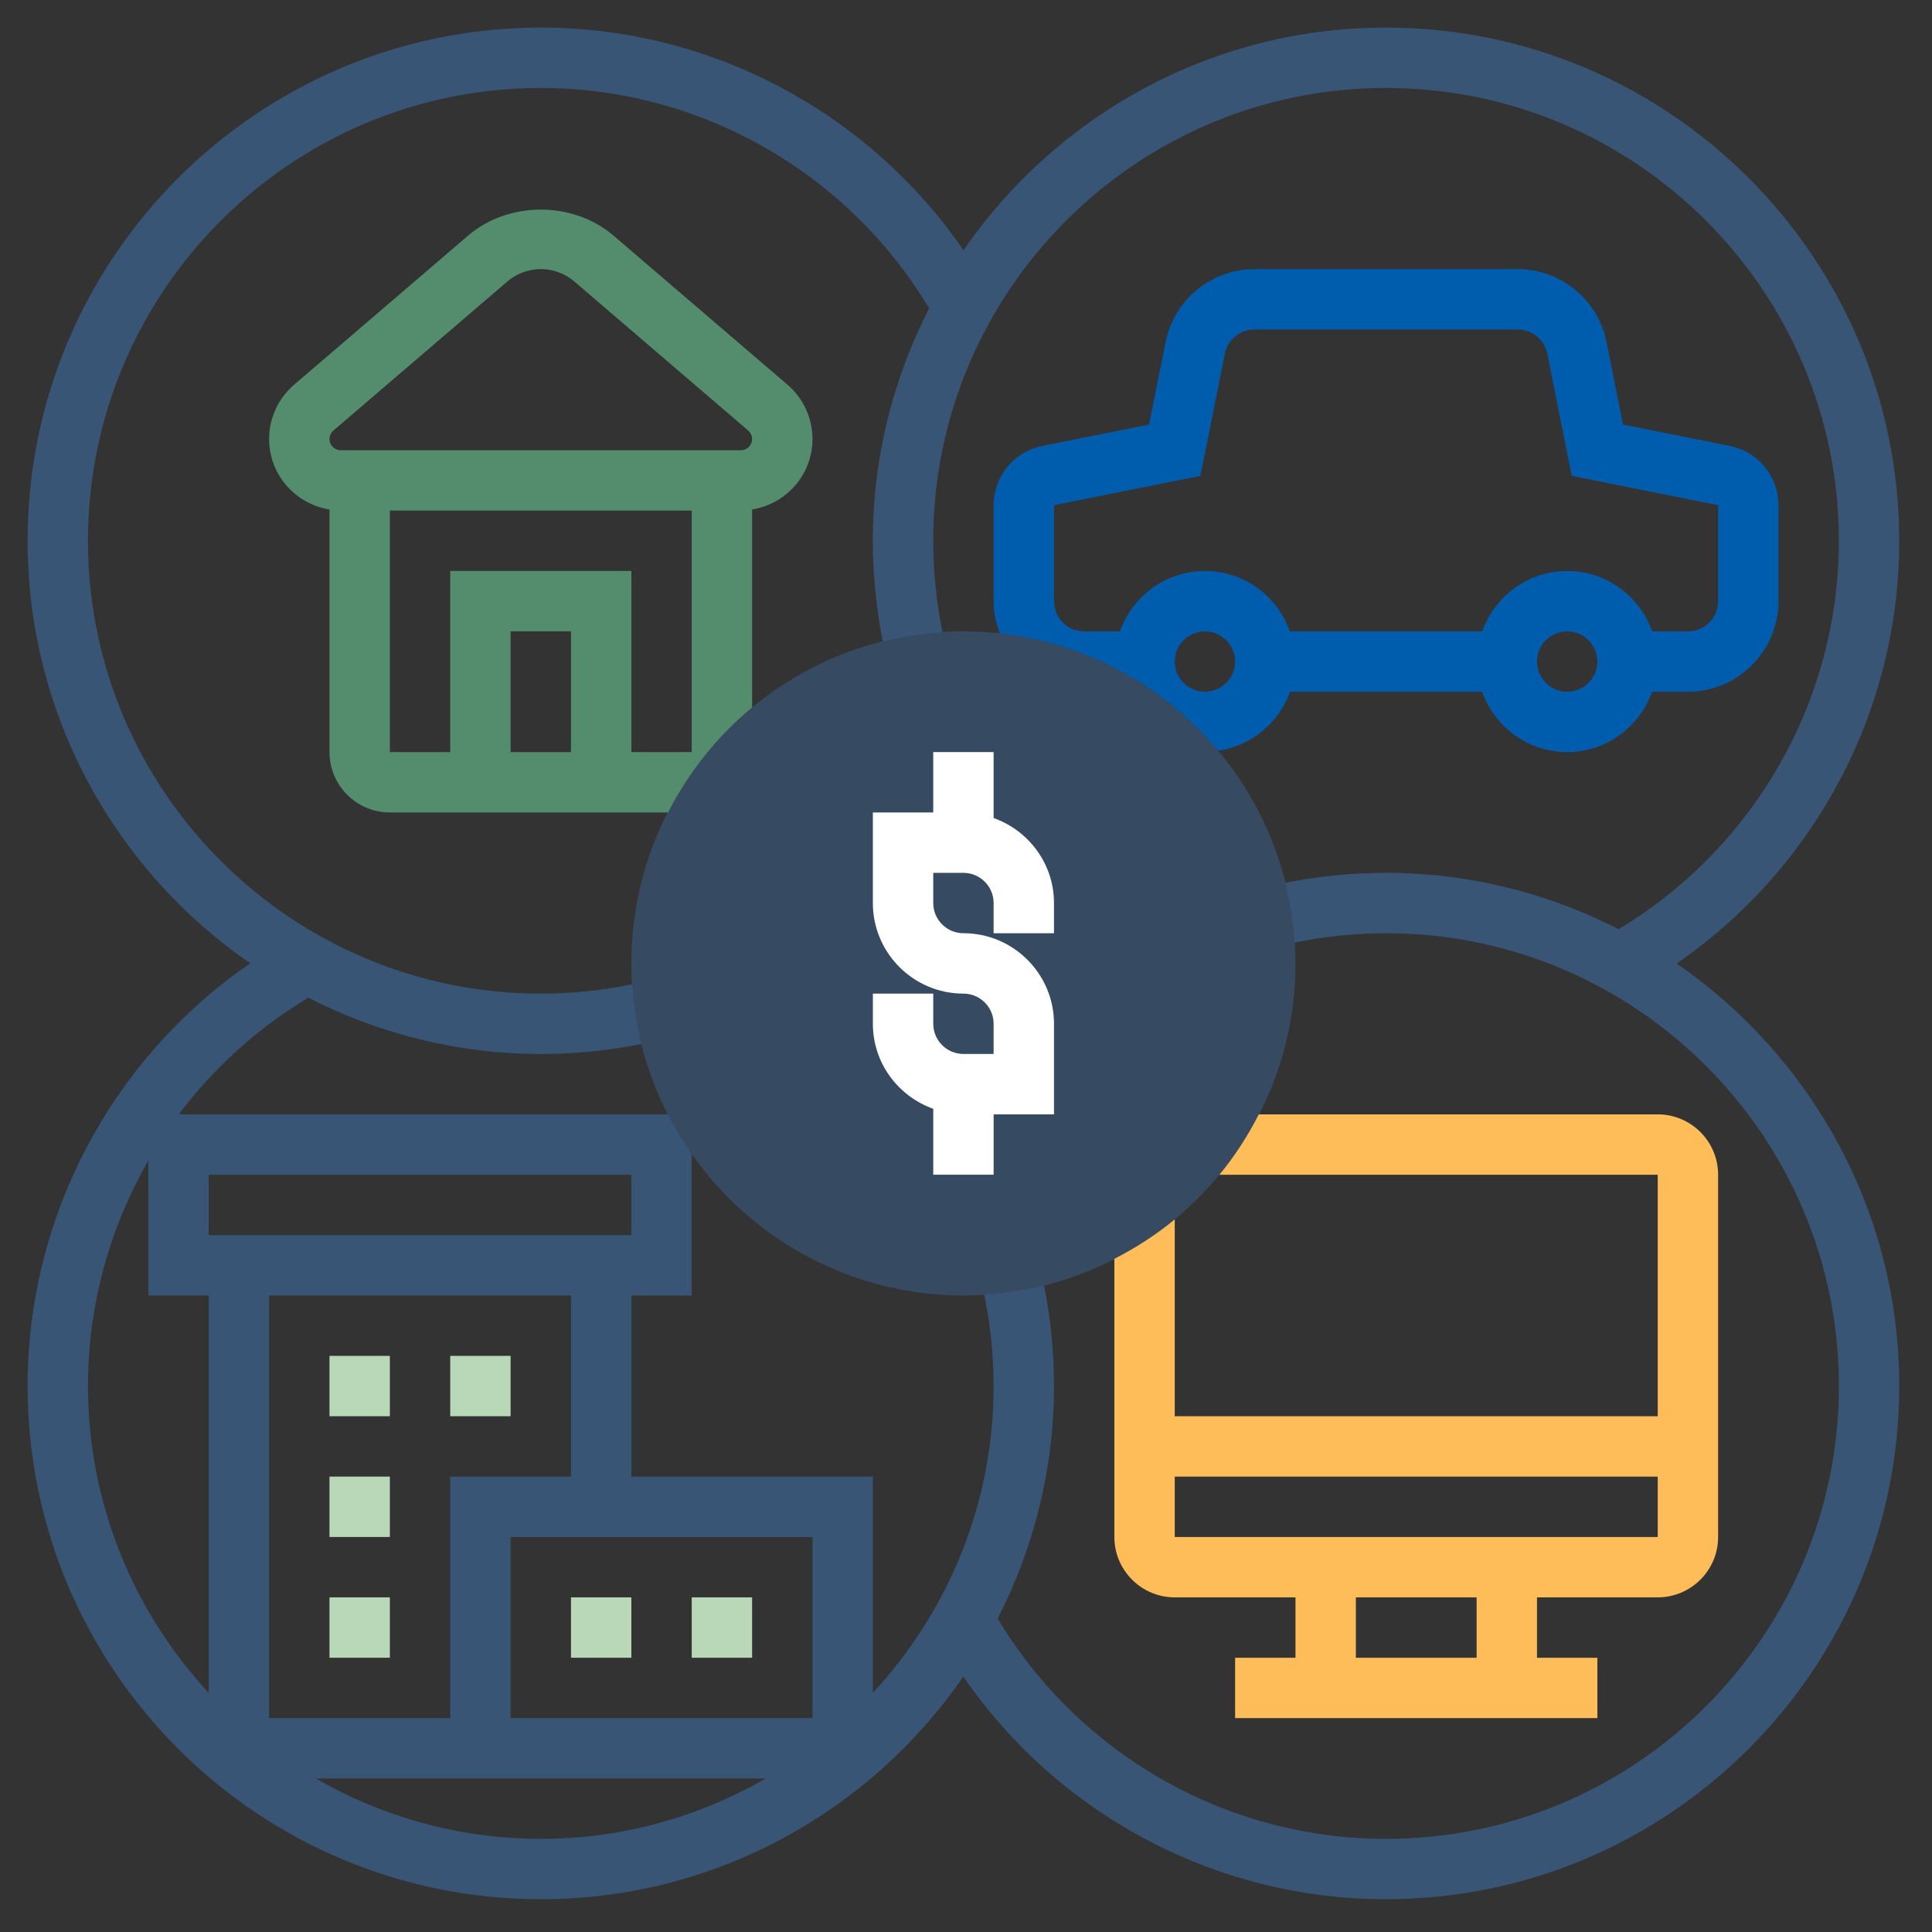 <svg fill="none" height="100" viewBox="0 0 100 100" width="100" xmlns="http://www.w3.org/2000/svg"><rect x="0" y="0" width="100" height="100" fill="#333333" stroke="none"/><path d="m49.866 67.054c-9.477 0-17.188-7.711-17.188-17.188s7.711-17.188 17.188-17.188c9.476 0 17.188 7.711 17.188 17.188s-7.711 17.188-17.188 17.188z" fill="#385575" fill-opacity=".7"/><path d="m31.757 12.197c-2.094-1.797-5.439-1.797-7.53 0l-9.006 7.717c-.82.705-1.292 1.73-1.292 2.811 0 1.844 1.359 3.364 3.125 3.645v12.558c0 1.724 1.401 3.125 3.125 3.125h14.397c1.075-2.094 2.553-3.947 4.353-5.436v-10.248c1.766-.28 3.125-1.802 3.125-3.645 0-1.08-.472-2.106-1.294-2.811zm-2.203 26.731h-3.125v-6.25h3.125zm3.125 0v-9.375h-9.375v9.375h-3.125v-12.5h15.625v12.5zm5.672-15.625h-20.719c-.319 0-.578-.259-.578-.578 0-.167.073-.328.202-.439l9.006-7.717c.48-.412 1.095-.641 1.73-.641.634 0 1.25.228 1.731.639l9.003 7.717c.13.113.203.272.203.441 0 .319-.259.578-.578.578z" fill="#548d6e"/><path d="m63.05 38.86c1.73-.256 3.15-1.455 3.723-3.056h9.941c.647 1.814 2.366 3.125 4.4 3.125 2.034 0 3.753-1.311 4.4-3.125h1.852c2.584 0 4.688-2.103 4.688-4.688v-4.97c0-1.483-1.056-2.77-2.511-3.064l-5.536-1.106-.856-4.278c-.436-2.183-2.369-3.769-4.597-3.769h-13.625c-2.228 0-4.161 1.586-4.595 3.767l-.858 4.28-5.537 1.106c-1.453.294-2.509 1.581-2.509 3.064v4.97c0 .591.122 1.15.322 1.672 4.525.495 8.525 2.753 11.3 6.072zm18.066-3.056c-.863 0-1.562-.7-1.562-1.562s.7-1.562 1.562-1.562 1.562.7 1.562 1.562-.7 1.562-1.562 1.562zm-23.15-3.125h-1.85c-.863 0-1.562-.7-1.562-1.562v-4.97l7.578-1.516 1.266-6.324c.144-.725.787-1.253 1.531-1.253h13.627c.744 0 1.387.528 1.531 1.256l1.266 6.322 7.578 1.516v4.969c0 .863-.7 1.562-1.562 1.562h-1.85c-.647-1.814-2.366-3.125-4.4-3.125-2.034 0-3.753 1.311-4.4 3.125h-9.952c-.647-1.814-2.366-3.125-4.4-3.125s-3.753 1.311-4.4 3.125zm2.837 1.562c0-.863.7-1.562 1.562-1.562s1.562.7 1.562 1.562-.7 1.562-1.562 1.562-1.562-.7-1.562-1.562z" fill="#005dae"/><path d="m85.804 57.679h-20.647c-.572 1.116-1.25 2.167-2.042 3.125h22.689v12.5h-25v-10.189c-.958.792-2.009 1.47-3.125 2.042v14.397c0 1.723 1.402 3.125 3.125 3.125h6.25v3.125h-3.125v3.125h18.75v-3.125h-3.125v-3.125h6.25c1.723 0 3.125-1.402 3.125-3.125v-18.75c0-1.723-1.402-3.125-3.125-3.125zm-9.375 28.125h-6.25v-3.125h6.25zm-15.625-6.25v-3.125h25v3.125z" fill="#ffbd59"/><g fill="#b9d8b8"><path d="m29.554 82.679h3.125v3.125h-3.125z"/><path d="m17.054 82.679h3.125v3.125h-3.125z"/><path d="m17.054 76.429h3.125v3.125h-3.125z"/><path d="m17.054 70.179h3.125v3.125h-3.125z"/><path d="m23.304 70.179h3.125v3.125h-3.125z"/><path d="m35.804 82.679h3.125v3.125h-3.125z"/></g><path d="m86.782 49.871c7.159-4.928 11.522-13.089 11.522-21.88 0-14.647-11.916-26.563-26.562-26.563-9.066 0-17.077 4.57-21.872 11.523-4.928-7.159-13.089-11.523-21.878-11.523-14.647 0-26.563 11.916-26.563 26.563 0 9.066 4.57 17.075 11.522 21.87-7.159 4.928-11.522 13.089-11.522 21.88 0 14.647 11.916 26.562 26.563 26.562 9.066 0 17.075-4.57 21.87-11.522 4.928 7.159 13.089 11.522 21.88 11.522 14.647 0 26.562-11.916 26.562-26.562 0-9.066-4.57-17.075-11.522-21.87zm-82.228 21.87c0-4.17 1.116-8.178 3.125-11.673v6.986h3.125v20.569c-3.866-4.181-6.25-9.752-6.25-15.881zm37.5 17.188h-15.625v-9.375h15.625zm-18.75-12.5v12.5h-9.375v-21.875h15.625v9.375zm-12.5-12.5v-3.125h21.875v3.125zm5.544 28.125h23.286c-3.434 1.977-7.403 3.125-11.644 3.125s-8.206-1.148-11.642-3.125zm55.394 3.125c-8.248 0-15.872-4.353-20.102-11.403 1.85-3.617 2.914-7.7 2.914-12.034 0-1.761-.175-3.511-.516-5.22-1.002.252-2.034.412-3.095.48.319 1.55.486 3.139.486 4.741 0 6.13-2.384 11.7-6.25 15.881v-11.194h-12.5v-9.375h3.125v-7.336c-.455-.648-.864-1.33-1.228-2.039h-25.319c1.795-2.394 4.058-4.453 6.7-6.039 3.617 1.85 7.7 2.914 12.034 2.914 1.761 0 3.511-.175 5.22-.516-.252-1.002-.412-2.034-.478-3.095-1.552.319-3.141.486-4.742.486-12.924 0-23.438-10.514-23.438-23.438s10.514-23.438 23.438-23.438c8.248 0 15.87 4.355 20.1 11.403-1.849 3.619-2.913 7.7-2.913 12.034 0 1.761.175 3.511.516 5.22 1.002-.252 2.034-.412 3.095-.478-.319-1.552-.486-3.141-.486-4.742 0-12.923 10.514-23.438 23.438-23.438 12.923 0 23.438 10.514 23.438 23.438 0 8.248-4.353 15.872-11.403 20.102-3.617-1.85-7.7-2.914-12.034-2.914-1.761 0-3.511.175-5.22.516.252 1.002.412 2.034.48 3.095 1.55-.319 3.139-.486 4.741-.486 12.923 0 23.438 10.514 23.438 23.438s-10.514 23.438-23.438 23.438z" fill="#385575"/><path d="m51.429 42.341v-3.413h-3.125v3.125h-3.125v4.688c0 2.584 2.103 4.688 4.688 4.688.863 0 1.562.7 1.562 1.562v1.562h-1.562c-.863 0-1.562-.7-1.562-1.562v-1.562h-3.125v1.562c0 2.034 1.311 3.753 3.125 4.4v3.413h3.125v-3.125h3.125v-4.688c0-2.584-2.103-4.688-4.688-4.688-.863 0-1.562-.7-1.562-1.562v-1.562h1.562c.863 0 1.562.7 1.562 1.562v1.562h3.125v-1.562c0-2.034-1.311-3.753-3.125-4.4z" fill="#fff"/></svg>